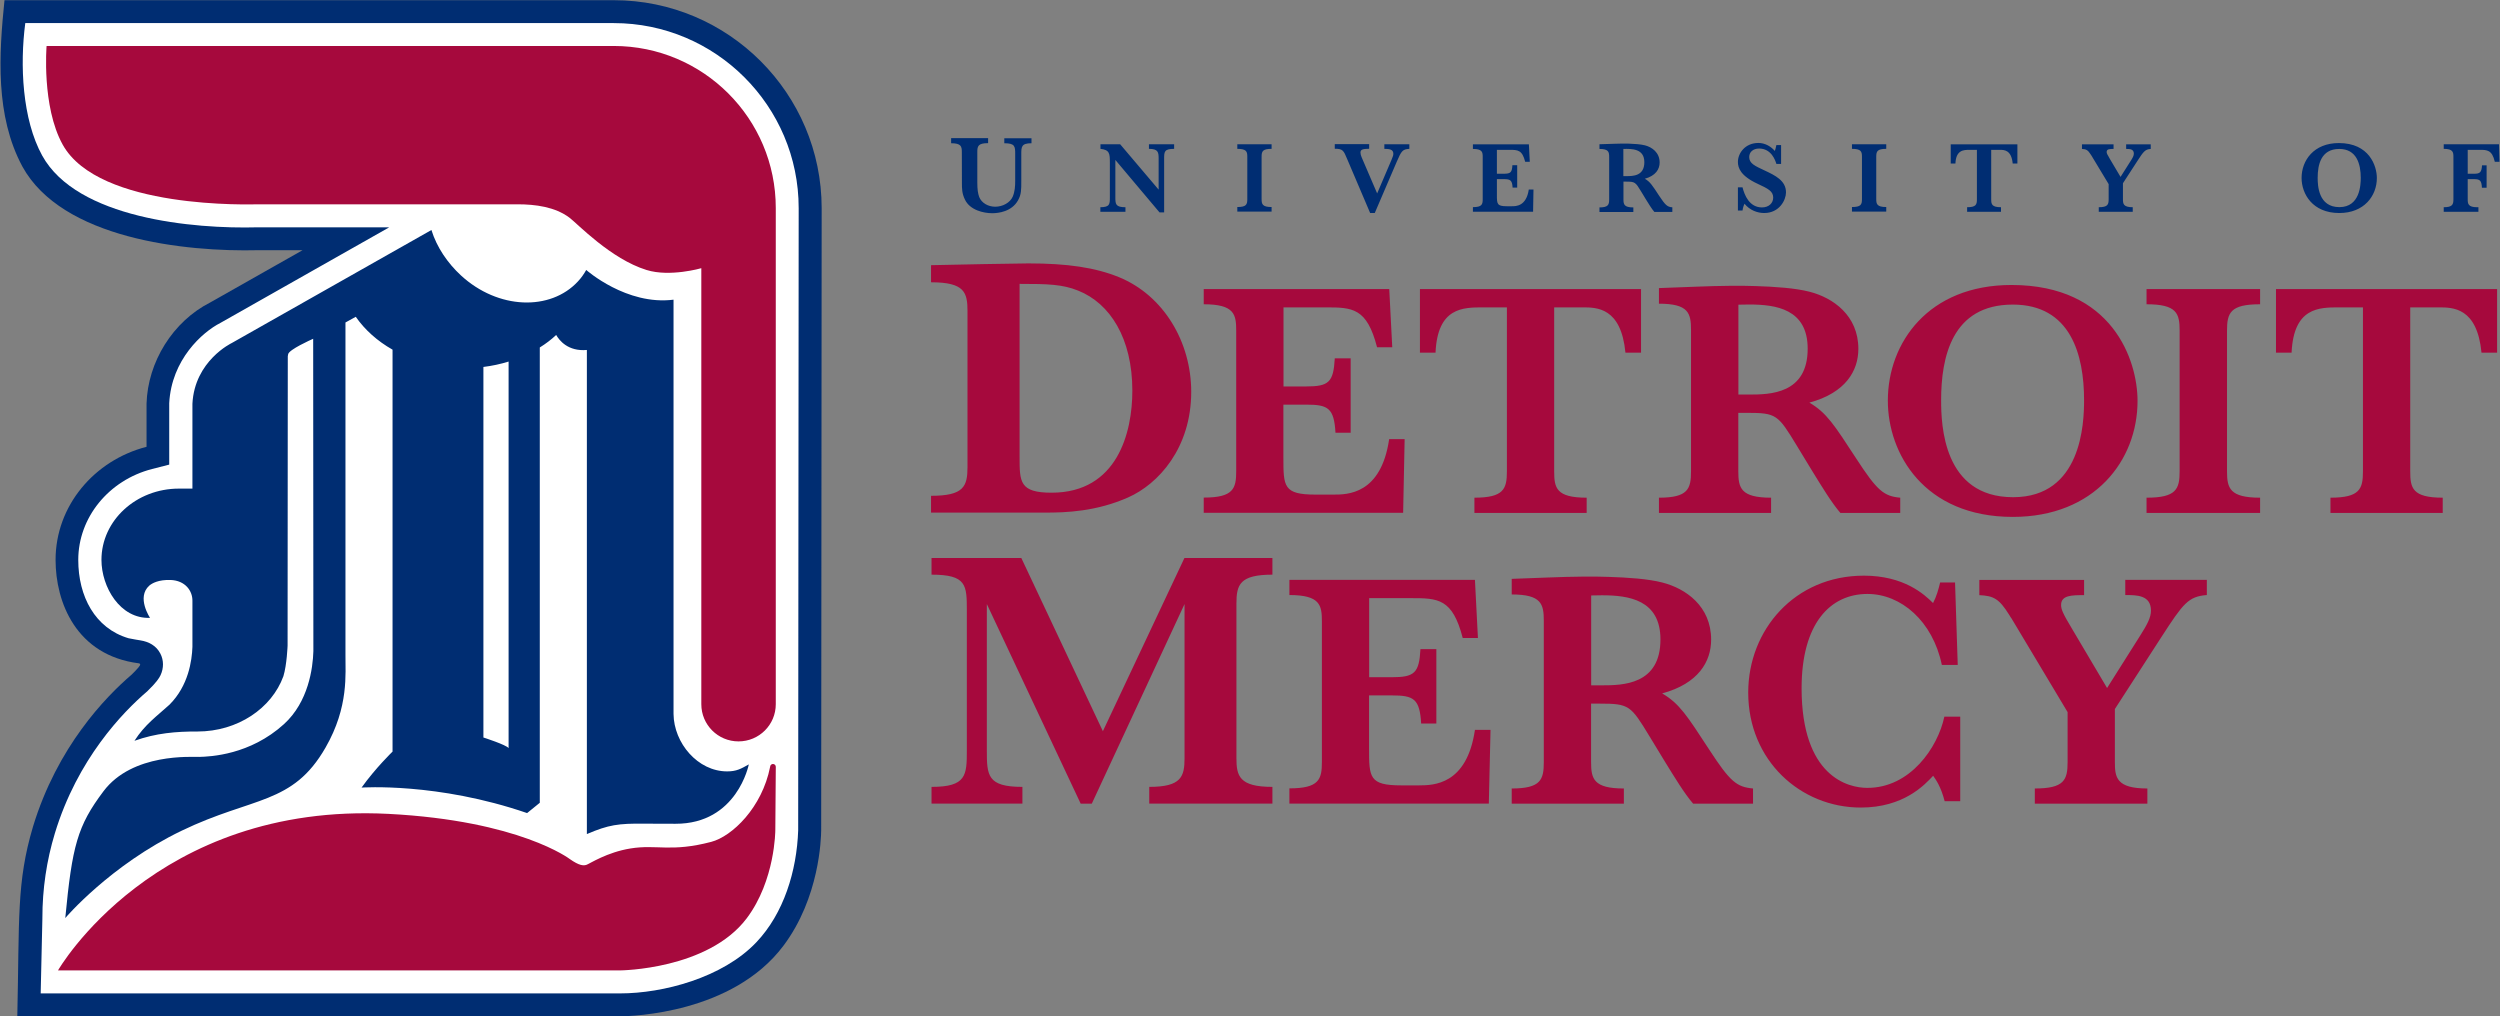 <svg xmlns="http://www.w3.org/2000/svg" height="101.68" width="250.1" viewBox="0 0 250.1 101.68"><rect x="0" y="0" width="250.1" height="101.68" fill="#808080" stroke="none"/><path fill="#002d72" d="m0.449 0.02c-0.55 5.42-0.949 11.54 1.791 16.64 3.97 7.22 16.249 8.559 23.629 8.369h4.401l-9.241 5.231c-3.74 1.9-6.249 5.951-6.369 10.131v4.308c-5.24 1.35-9.1 5.911-9.1 11.311 0 4.23 2.05 9.549 8.331 10.349 0.03 0.01 0.099 0.021 0.119 0.071 0.03 0.05 0 0.12-0.02 0.15-0.1 0.2-0.73 0.82-0.81 0.9-2.62 2.24-7.449 7.219-9.879 15.219-1.66 5.57-1.35 9.251-1.57 18.971h60.35c1.13-0.01 11.189-0.28 16.279-7.039 3.64-4.83 3.781-10.781 3.791-11.551l0.049-62.26c-0.01-11.47-9.329-20.8-20.799-20.8l-60.951-0zm94.701 13.8v0.51c0.99 0 1.071 0.309 1.071 0.869l0.009 3.071c0 0.61-0.001 1.071 0.299 1.691 0.5 1.06 1.861 1.369 2.741 1.369 0.6 0 1.95-0.151 2.58-1.301 0.32-0.57 0.32-1.038 0.32-1.888v-2.721c0-0.72 0-1.09 1.02-1.09v-0.5h-2.72v0.5c1.08 0 1.09 0.32 1.09 1.09v2.65c0 0.57-0.03 1.09-0.25 1.61-0.26 0.59-0.99 1-1.749 1-0.7 0-1.36-0.369-1.6-0.969-0.13-0.35-0.191-0.771-0.191-1.451v-3.071c0-0.58 0.1-0.869 1.08-0.869v-0.5h-3.7zm80.76 0.481c-1.33 0-2.05 1.028-2.05 1.898 0 0.59 0.26 1.392 1.96 2.182 1.05 0.49 1.57 0.739 1.57 1.389 0 0.54-0.43 0.98-1.12 0.98-1.27 0-1.75-1.23-1.95-2.01h-0.46v2.321h0.46c0.05-0.36 0.15-0.57 0.2-0.68 0.52 0.65 1.29 0.93 1.97 0.93 1.52 0 2.18-1.301 2.18-2.061 0-1.18-1.06-1.691-2.17-2.211-0.94-0.44-1.51-0.688-1.51-1.328 0-0.5 0.39-0.852 0.99-0.852 1.24 0 1.63 1.211 1.73 1.541h0.47v-1.89h-0.47c-0.06 0.3-0.11 0.47-0.16 0.59-0.4-0.47-1-0.799-1.64-0.799zm58.07 0.01c-2.51 0-3.73 1.74-3.73 3.49 0 1.59 1.09 3.51 3.77 3.51 2.47 0 3.76-1.7 3.76-3.5 0-1.22-0.76-3.5-3.8-3.5zm-71.05 0.058c-0.57-0.02-1.1 0.012-1.36 0.012l-1.56 0.049v0.47c0.9 0 0.97 0.289 0.97 0.789v4.26c0 0.53-0.09 0.801-0.97 0.801v0.461h3.39v-0.461c-0.92 0-0.99-0.301-0.99-0.801v-1.779h0.26c0.9 0 0.94 0.05 1.51 0.99l0.46 0.76c0.3 0.48 0.59 0.969 0.86 1.279h1.8v-0.459c-0.5-0.04-0.69-0.2-1.33-1.17-0.67-1.03-0.9-1.389-1.42-1.689 1.09-0.3 1.48-0.961 1.48-1.621 0-1.01-0.77-1.541-1.47-1.721-0.43-0.11-1.05-0.15-1.63-0.17zm-29.4 0.051v0.461c0.8 0 0.88 0.159 1.24 1.029l2.3 5.401h0.46l2.2-5.131c0.47-1.09 0.58-1.249 1.26-1.289v-0.461h-2.5v0.461c0.42 0.01 0.9 0.01 0.9 0.49 0 0.16-0.05 0.279-0.18 0.599l-1.44 3.37-1.55-3.61c-0.07-0.15-0.12-0.35-0.12-0.48 0-0.35 0.32-0.359 0.87-0.379v-0.461h-3.44zm-23.44 0.01v0.461c0.92 0.1 0.94 0.479 0.94 1.379v3.451c0 0.68 0.01 1.009-0.95 1.009v0.459h2.51v-0.459c-0.99 0-1.01-0.309-1.01-1.009v-3.721l4.42 5.25h0.46v-5.359c0-0.72 0.01-1 1-1v-0.461h-2.52v0.461c0.94 0 0.97 0.35 0.97 1v3.08l-3.85-4.541h-1.97zm13.69 0v0.461c0.92 0 1 0.269 1 0.789v4.24c0 0.54-0.1 0.791-1 0.791v0.459h3.43v-0.459c-0.92 0-1-0.291-1-0.791v-4.24c0-0.54 0.1-0.789 1-0.789v-0.461h-3.43zm61.49 0v0.461c0.92 0 1 0.269 1 0.789v4.24c0 0.54-0.1 0.791-1 0.791v0.459h3.43v-0.459c-0.92 0-1-0.291-1-0.791v-4.24c0-0.54 0.1-0.789 1-0.789v-0.461h-3.43zm59.2 0v0.461c0.91 0 0.97 0.308 0.97 0.798v4.241c0 0.52-0.09 0.8-0.97 0.8v0.459h3.47v-0.459h-0.14c-0.91 0-0.93-0.37-0.93-0.8v-2.01h0.61c0.63 0 0.77 0.139 0.81 0.859h0.47v-2.24h-0.46c-0.04 0.72-0.22 0.842-0.8 0.842h-0.63v-2.391h1.2c0.72 0 1.24-0.001 1.51 1.199h0.47l-0.05-1.759h-5.53zm-97.12 0.009v0.461c0.93 0 0.98 0.309 0.98 0.789v4.241c0 0.52-0.08 0.791-0.98 0.791v0.459h6.02l0.04-2.219h-0.47c-0.25 1.67-1.27 1.67-1.68 1.67h-0.54c-0.97 0-0.97-0.251-0.97-1.121v-1.59h0.69c0.65 0 0.84 0.1 0.88 0.85h0.46v-2.241h-0.48c-0.04 0.72-0.18 0.852-0.87 0.852h-0.68v-2.391h1.27c0.82 0 1.26 0.009 1.56 1.199h0.46l-0.09-1.75h-5.6zm47.8 0v1.92h0.47c0.06-1.37 0.83-1.369 1.44-1.369h0.71v4.949c0 0.53-0.09 0.791-0.98 0.791v0.459h3.39v-0.459c-0.92 0-0.98-0.301-0.98-0.791v-4.949h0.86c0.43 0 1.16-0.001 1.29 1.369h0.47v-1.92h-6.67zm13.13 0v0.461c0.43 0.02 0.59 0.1 0.9 0.59 0.01 0.01 0.03 0.06 0.07 0.11l1.7 2.82v1.51c0 0.54-0.1 0.8-0.99 0.8v0.459h3.4v-0.459c-0.94 0-0.98-0.34-0.98-0.8v-1.6l1.42-2.189c0.64-0.99 0.79-1.201 1.36-1.241v-0.461h-2.46v0.461c0.35 0 0.77-0.001 0.77 0.469 0 0.21-0.12 0.43-0.33 0.75l-1 1.58-1.05-1.769c-0.29-0.48-0.34-0.601-0.34-0.731 0-0.3 0.33-0.299 0.69-0.299v-0.461h-3.16zm-45.88 0.461h0.01c0.84-0.02 2.09-0.04 2.09 1.33 0 1.38-1.14 1.389-1.78 1.389h-0.32v-2.719zm71.62 0c1.74 0 2.15 1.509 2.15 2.889 0 0.69-0.07 2.932-2.14 2.932-2.11 0-2.17-2.182-2.17-2.932 0-1.29 0.32-2.889 2.16-2.889z"/><path d="m48.36 36.71c0.88-0.11 1.72-0.29 2.52-0.54v38.67c-0.24-0.33-2.52-1.06-2.52-1.06v-37.07zm31.54-15.9-0.05 62.26c-0.14 4.06-1.44 8.31-4.19 11.2-3.37 3.55-9.34 5.11-13.62 5.11h-57.97l0.17-7.48v-0.03-0.03c0-2.9 0.42-5.75 1.25-8.48 2.25-7.41 6.78-12.1 9.24-14.2 0.93-0.9 1.19-1.32 1.33-1.61 0.33-0.71 0.33-1.5-0.02-2.17-0.41-0.79-1.16-1.19-2.01-1.32-0.24-0.04-0.63-0.1-1.17-0.21-3.36-0.99-5.03-4.19-5.03-7.84 0-4.23 3.04-7.97 7.38-9.09l1.72-0.44v-6.14c0.22-4.36 3.32-7.12 5.11-8.03l16.9-9.57h-13.16c-6.44 0.18-18.09-0.88-21.56-7.18-2-3.63-2.24-9.08-1.69-13.25h58.87c10.2 0 18.5 8.3 18.5 18.5zm-4.99 55.66c-0.8 0.45-1.24 0.7-2.17 0.7-2.93 0-5.33-2.83-5.36-5.75v-41.44c-4.7 0.6-8.73-2.97-8.73-2.97v-0.01c-0.23 0.41-0.5 0.8-0.83 1.15-2.75 2.98-7.99 2.83-11.71-0.6-1.33-1.23-2.41-2.8-2.95-4.54l-19.98 11.31s-3.72 1.77-3.93 6.08v8.48h-1.35c-4.28 0-7.75 3.19-7.75 7.13 0 2.7 1.85 5.92 4.86 5.8 0 0-1.39-2.06-0.07-3.23 0.27-0.23 0.91-0.6 2.13-0.56 1.47 0.06 2.19 1.09 2.18 2.08v4.61c-0.05 1.39-0.4 3.89-2.29 5.78-1.25 1.14-2.47 1.99-3.51 3.62 2.14-0.77 4.19-0.94 6.3-0.93 4.03 0 7.43-2.32 8.6-5.53 0.35-1.14 0.42-3.07 0.42-3.07l0.02-28.94c0.01-0.08 0.02-0.16 0.04-0.22 0.12-0.46 2.21-1.4 2.5-1.53l0.02 31.25c-0.05 1.72-0.5 5.08-2.94 7.3-3.4 3.09-7.37 3.25-8.48 3.28-0.73 0.02-6.68-0.42-9.58 3.44-2.61 3.47-3.13 5.46-3.82 12.68 0 0 4.51-5.31 11.65-8.74 7.14-3.44 11.09-2.56 14.39-8.32 2.35-4.09 1.97-7.41 1.99-9.28v-33.24l1.03-0.57c0.9 1.3 2.16 2.43 3.68 3.29v40.21s-1.69 1.63-3.1 3.6c0 0 7.58-0.54 16.56 2.55l1.27-1.03v-45.55c0.6-0.37 1.15-0.79 1.64-1.25 0.3 0.53 1.18 1.67 3.07 1.5v48.43c2.17-0.93 3.16-1.07 5.75-1.04l3.11 0.01c6.18 0.02 7.34-5.94 7.34-5.94z" fill="#fff"/><path fill="#a6093d" d="m4.66 4.6s-0.5 6.039 1.6 9.849c3.61 6.56 19.021 5.99 19.551 5.99h25.968c1.77 0 3.742 0.25 5.192 1.34 0.8 0.6 4.119 4.121 7.709 5.231 2.35 0.73 5.48-0.18 5.48-0.18v43.619c0 2.05 1.661 3.721 3.721 3.721s3.728-1.661 3.728-3.721v-49.638c0-8.95-7.259-16.211-16.209-16.211l-56.74-0zm98.24 21.75c-0.63 0-3.91 0.07-4.47 0.07l-5.289 0.109v1.711c3.35 0 3.648 1.001 3.648 2.901v15.558c0 1.97-0.368 2.901-3.648 2.901v1.679h11.239c2.35 0.02 5.33-0.129 8.46-1.509 3.05-1.34 6.33-4.951 6.33-10.571 0-4.99-2.76-9.639-7.22-11.469-2.38-0.97-5.18-1.38-9.05-1.38zm-0.9 2.05c2.83 0 4.28 0.04 5.85 0.67 3.2 1.27 5.43 4.77 5.43 10.02 0 4.17-1.49 10.199-8.08 10.199-3.2 0-3.2-1.078-3.2-3.568v-17.321zm99.23 0.11c-8.32 0-12.37 5.78-12.37 11.56-0.01 5.28 3.61 11.641 12.5 11.641 8.18 0 12.48-5.652 12.48-11.602 0-4.06-2.5-11.599-12.61-11.599zm-28.01 0.08c-2.42 0.017-4.85 0.155-7.26 0.23v1.561c2.97 0 3.21 0.949 3.21 2.639v14.13c0 1.76-0.3 2.639-3.21 2.639v1.522h11.22v-1.522c-3.04 0-3.28-0.979-3.28-2.639v-5.849h0.85c2.97 0 3.11 0.169 5 3.279l1.52 2.5c0.98 1.59 1.96 3.211 2.84 4.231h5.99v-1.522c-1.65-0.15-2.3-0.688-4.39-3.898-2.23-3.42-2.98-4.602-4.7-5.612 3.62-0.98 4.9-3.179 4.9-5.379 0-3.35-2.54-5.111-4.87-5.711-1.42-0.37-3.48-0.51-5.41-0.57-0.8-0.027-1.61-0.035-2.41-0.029zm-52.8 0.33v1.519c3.08 0 3.25 1.021 3.25 2.641v14.061c0 1.73-0.27 2.638-3.25 2.638v1.522h19.95l0.15-7.371h-1.55c-0.81 5.55-4.19 5.55-5.58 5.55h-1.79c-3.21 0-3.21-0.81-3.21-3.72v-5.28h2.3c2.17 0 2.77 0.339 2.91 2.809h1.52v-7.439h-1.59c-0.13 2.4-0.6 2.81-2.87 2.81h-2.26v-7.91h4.19c2.7 0 4.15 0.03 5.17 3.99h1.52l-0.3-5.82h-18.56zm21.63 0v6.359h1.56c0.2-4.53 2.74-4.529 4.77-4.529h2.37v16.4c0 1.76-0.31 2.639-3.25 2.639v1.522h11.23v-1.522c-3.05 0-3.25-0.979-3.25-2.639v-16.4h2.84c1.42 0 3.85-0.001 4.29 4.529h1.56v-6.359h-22.11-0.01zm72.69 0v1.519c3.04 0 3.31 0.921 3.31 2.641v14.07c0 1.79-0.34 2.639-3.31 2.639v1.522h11.36v-1.522c-3.04 0-3.31-0.949-3.31-2.639v-14.07c0-1.79 0.33-2.641 3.31-2.641v-1.519h-11.36zm12.95 0v6.359h1.56c0.21-4.53 2.74-4.529 4.77-4.529h2.37v16.4c0 1.76-0.31 2.639-3.25 2.639v1.522h11.23v-1.522c-3.05 0-3.25-0.979-3.25-2.639v-16.4h2.84c1.42 0 3.85-0.001 4.29 4.529h1.56v-6.359h-22.12zm-52.69 1.543c2.66 0.002 5.84 0.445 5.84 4.418 0 4.55-3.79 4.59-5.88 4.59h-1.05v-8.991c0.35-0.008 0.72-0.017 1.09-0.017zm26.36 0.008c5.78 0 7.13 4.998 7.13 9.568 0 2.3-0.24 9.701-7.1 9.701-7 0-7.2-7.241-7.2-9.701 0-4.26 1.05-9.568 7.17-9.568zm-108.17 25.349v1.67c3.53 0 3.532 1.041 3.532 3.641v13.92c0 2.52-0.042 3.67-3.532 3.67v1.67h9.091v-1.67c-3.521 0-3.559-1.15-3.559-3.67v-14.621l9.389 19.97h1.11l9.28-19.97v15.4c0 1.85-0.3 2.891-3.53 2.891v1.67h12.32v-1.67c-3.34 0-3.6-1.111-3.6-2.891v-15.439c0-1.9 0.33-2.901 3.6-2.901v-1.67h-8.8l-8.16 17.33-8.16-17.33h-8.981zm93.261 1.77c-6.89 0-11.56 5.409-11.56 11.699 0 6.8 5.24 11.5 11.26 11.5 4.3 0 6.39-2.27 7.24-3.18 0.27 0.38 0.78 1.091 1.15 2.541h1.56v-8.451h-1.59c-0.65 3.08-3.42 7.141-7.72 7.121-1.89 0-6.56-1.11-6.56-9.97 0-6.49 2.87-9.43 6.59-9.43 3.35 0 6.53 2.71 7.44 7.1h1.59l-0.27-8.25h-1.49c-0.17 0.71-0.37 1.42-0.71 2.06-0.88-0.88-2.91-2.74-6.93-2.74zm-27.96 0.092c-2.42 0.017-4.85 0.153-7.26 0.228v1.561c2.97 0 3.21 0.948 3.21 2.638v14.131c0 1.76-0.3 2.641-3.21 2.641v1.519h11.22v-1.519c-3.04 0-3.28-0.981-3.28-2.641v-5.849h0.85c2.97 0 3.11 0.169 5 3.279l1.52 2.5c0.98 1.59 1.96 3.21 2.84 4.23h5.99v-1.519c-1.65-0.15-2.3-0.691-4.39-3.901-2.23-3.42-2.98-4.601-4.7-5.611 3.62-0.98 4.9-3.179 4.9-5.379 0-3.35-2.54-5.111-4.87-5.711-1.42-0.37-3.48-0.508-5.41-0.568-0.8-0.028-1.61-0.035-2.41-0.029zm-29.5 0.328v1.519c3.08 0 3.25 1.021 3.25 2.641v14.06c0 1.73-0.27 2.639-3.25 2.639v1.522h19.95l0.17-7.371h-1.56c-0.81 5.54-4.19 5.54-5.59 5.55h-1.79c-3.21 0-3.21-0.81-3.21-3.72v-5.28h2.3c2.17 0 2.77 0.341 2.91 2.811h1.52v-7.442h-1.59c-0.13 2.4-0.6 2.811-2.87 2.811h-2.26v-7.91h4.19c2.7 0 4.15 0.03 5.17 3.99h1.52l-0.3-5.82h-18.56zm83.62 0v1.519c1.15 0 2.57 0.001 2.57 1.561 0 0.71-0.4 1.42-1.08 2.5l-3.31 5.24-3.48-5.881c-0.95-1.58-1.12-1.989-1.12-2.429 0-0.98 1.08-0.981 2.3-0.981v-1.519h-10.48v1.519c1.42 0.07 1.97 0.341 2.98 1.961 0.04 0.03 0.1 0.199 0.24 0.369l5.61 9.371v5c0 1.79-0.34 2.641-3.28 2.641v1.519h11.26v-1.519c-3.11 0-3.25-1.121-3.25-2.641v-5.31l4.7-7.27c2.13-3.28 2.64-3.991 4.5-4.131v-1.519h-8.15-0.01zm-52.34 1.543c2.66 0.002 5.84 0.445 5.84 4.418 0 4.55-3.79 4.59-5.88 4.59h-1.05v-8.991c0.35-0.008 0.71-0.018 1.09-0.017zm-82.94 16.877c-0.14 0-0.259 0.1-0.279 0.23-0.01 0.03-0.012 0.061-0.012 0.061-0.8 4.07-3.799 6.95-5.889 7.5-4.03 1.06-5.44 0.23-8.08 0.66-2.35 0.38-4.071 1.519-4.381 1.629-0.32 0.12-0.749 0.089-1.689-0.571 0 0-5.011-3.839-18.141-4.519-23.39-1.2-33.058 15.66-33.058 15.66h56.238s8.78-0.071 12.66-5.211c2.86-3.8 2.862-8.818 2.862-8.818l0.048-6.34c0-0.16-0.129-0.281-0.279-0.281z"/></svg>
